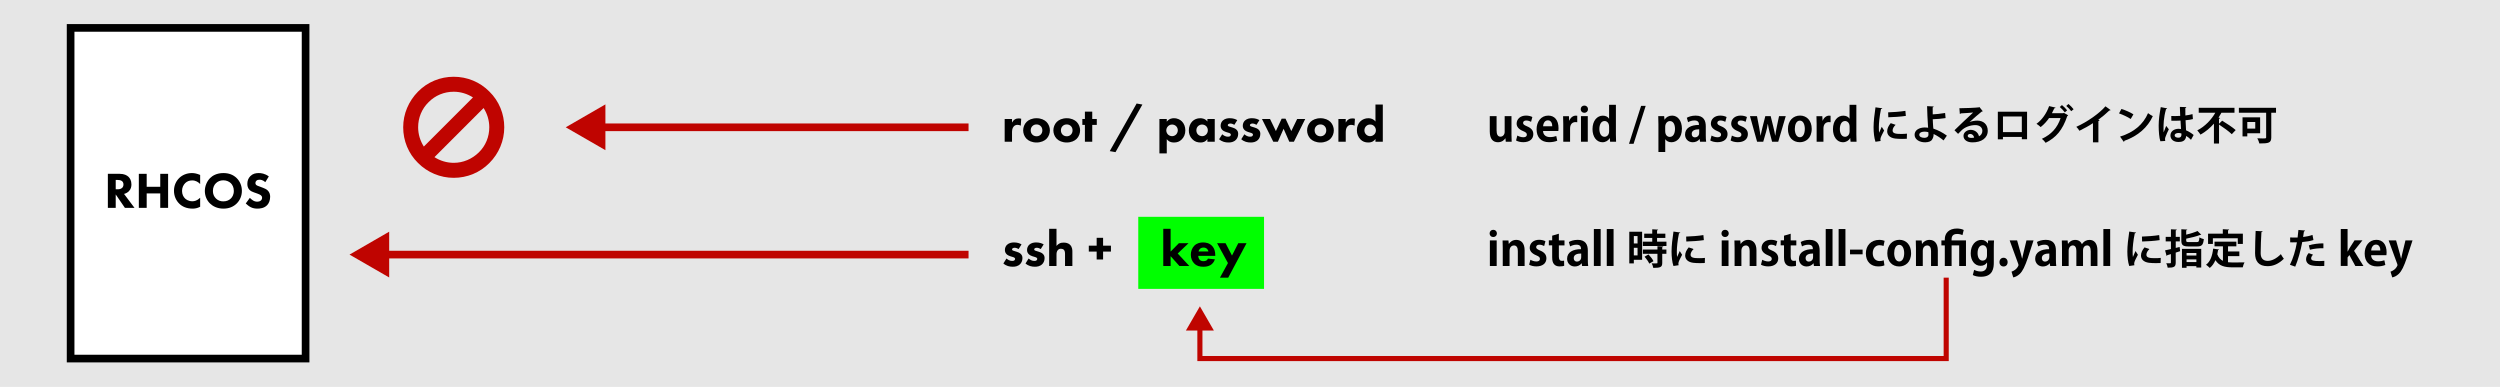 <?xml version="1.0" encoding="UTF-8"?>
<svg id="_レイヤー_2" data-name="レイヤー 2" xmlns="http://www.w3.org/2000/svg" width="980" height="151.69" viewBox="0 0 980 151.69">
  <g id="_レイヤー_2-2" data-name="レイヤー 2">
    <g>
      <rect width="980" height="151.69" fill="#e6e6e6" stroke-width="0"/>
      <g>
        <path d="M592.49,52.5c0,1.19.05,2.21.09,3.06h-2.32l-.13-1.33h-.05c-.41.65-1.33,1.53-2.88,1.53-1.91,0-3.21-1.24-3.21-4.25v-5.98h2.67v5.58c0,1.51.43,2.47,1.53,2.47.86,0,1.64-.74,1.64-1.87v-6.18h2.67v6.97Z" stroke-width="0"/>
        <path d="M600.18,47.75c-.43-.23-1.13-.52-1.89-.52-.81,0-1.24.41-1.24.95s.38.85,1.53,1.33c1.69.7,2.48,1.67,2.48,3.06,0,1.91-1.44,3.17-3.94,3.17-1.1,0-2.16-.27-2.83-.67l.5-1.93c.52.31,1.51.67,2.34.67.94,0,1.39-.4,1.39-1.01s-.34-.94-1.44-1.4c-1.87-.76-2.56-1.82-2.56-2.92,0-1.8,1.44-3.17,3.67-3.17,1.03,0,1.91.25,2.49.56l-.5,1.87Z" stroke-width="0"/>
        <path d="M610.44,55.16c-.83.36-2,.58-3.24.58-3.1,0-4.86-1.94-4.86-5.06,0-2.88,1.66-5.37,4.59-5.37,2.43,0,4.01,1.73,4.01,4.97,0,.4-.02.77-.07,1.06h-6c.07,1.71,1.3,2.4,2.74,2.4.99,0,1.76-.18,2.45-.41l.38,1.84ZM608.48,49.49c.02-1.04-.4-2.32-1.71-2.32s-1.82,1.33-1.89,2.32h3.6Z" stroke-width="0"/>
        <path d="M618.27,47.91c-.2-.04-.41-.05-.68-.05-1.21,0-2.12.81-2.12,2.52v5.19h-2.67v-6.9c0-1.24-.04-2.23-.07-3.13h2.29l.11,1.75h.07c.47-1.3,1.55-1.96,2.49-1.96.25,0,.41.02.59.05v2.54Z" stroke-width="0"/>
        <path d="M621.06,44.22c-.85,0-1.42-.61-1.42-1.42s.59-1.42,1.42-1.42,1.44.59,1.44,1.42-.61,1.42-1.44,1.42ZM622.41,55.56h-2.67v-10.03h2.67v10.03Z" stroke-width="0"/>
        <path d="M633.43,52.7c0,1.01.04,2.12.07,2.86h-2.34l-.13-1.42h-.05c-.52.99-1.6,1.62-2.83,1.62-2.27,0-3.89-2.09-3.89-5.13,0-3.42,1.89-5.29,4.05-5.29,1.17,0,2.02.49,2.41,1.17h.04v-5.42h2.67v11.61ZM630.76,49.62c0-1.46-.88-2.18-1.76-2.18-1.37,0-2.05,1.4-2.05,3.15s.76,3.03,2.02,3.03c.79,0,1.8-.58,1.8-2.16v-1.84Z" stroke-width="0"/>
        <path d="M640.37,56.37h-1.8l4.74-14.87h1.8l-4.74,14.87Z" stroke-width="0"/>
        <path d="M652.52,46.9c.65-1.03,1.67-1.58,2.97-1.58,2.2,0,3.82,2.05,3.82,5.13,0,3.69-2.09,5.31-4.12,5.31-1.1,0-1.95-.5-2.38-1.17h-.04v4.99h-2.67v-10.77c0-1.3-.04-2.36-.07-3.28h2.32l.13,1.37h.04ZM652.77,51.51c0,1.46.88,2.16,1.78,2.16,1.35,0,2.05-1.33,2.05-3.13s-.68-3.08-2-3.08c-1.03,0-1.84.97-1.84,2.18v1.87Z" stroke-width="0"/>
        <path d="M668.67,53.18c0,.88.04,1.76.14,2.38h-2.39l-.16-1.04h-.05c-.58.79-1.55,1.24-2.66,1.24-1.85,0-3.01-1.39-3.01-3.01,0-2.58,2.29-3.78,5.47-3.78,0-.99-.34-1.75-1.8-1.75-.92,0-1.82.29-2.47.68l-.5-1.73c.67-.4,1.91-.85,3.47-.85,3.12,0,3.96,1.98,3.96,4.18v3.67ZM666.08,50.68c-1.44,0-2.93.34-2.93,1.8,0,.95.59,1.37,1.26,1.37.63,0,1.67-.45,1.67-1.73v-1.44Z" stroke-width="0"/>
        <path d="M676.32,47.75c-.43-.23-1.13-.52-1.89-.52-.81,0-1.24.41-1.24.95s.38.85,1.53,1.33c1.69.7,2.48,1.67,2.48,3.06,0,1.91-1.44,3.17-3.94,3.17-1.1,0-2.16-.27-2.83-.67l.5-1.93c.52.31,1.51.67,2.34.67.94,0,1.39-.4,1.39-1.01s-.34-.94-1.44-1.4c-1.87-.76-2.56-1.82-2.56-2.92,0-1.8,1.44-3.17,3.67-3.17,1.03,0,1.91.25,2.49.56l-.5,1.87Z" stroke-width="0"/>
        <path d="M684.29,47.75c-.43-.23-1.13-.52-1.89-.52-.81,0-1.24.41-1.24.95s.38.85,1.53,1.33c1.69.7,2.48,1.67,2.48,3.06,0,1.91-1.44,3.17-3.94,3.17-1.1,0-2.16-.27-2.83-.67l.5-1.93c.52.31,1.51.67,2.34.67.94,0,1.39-.4,1.39-1.01s-.34-.94-1.44-1.4c-1.87-.76-2.56-1.82-2.56-2.92,0-1.8,1.44-3.17,3.67-3.17,1.03,0,1.91.25,2.49.56l-.5,1.87Z" stroke-width="0"/>
        <path d="M700.01,45.53l-2.94,10.03h-2.41l-1.01-3.83c-.25-.99-.45-1.94-.65-3.15h-.04c-.18,1.21-.4,2.2-.67,3.15l-1.1,3.83h-2.41l-2.79-10.03h2.75l.85,4.39c.2,1.06.4,2.14.54,3.21h.05c.18-1.06.47-2.18.7-3.17l1.12-4.43h2.11l1.06,4.3c.29,1.15.52,2.21.7,3.29h.05c.13-1.06.32-2.14.56-3.29l.9-4.3h2.61Z" stroke-width="0"/>
        <path d="M710.2,50.46c0,3.82-2.45,5.29-4.68,5.29-2.7,0-4.65-1.91-4.65-5.17s2.04-5.28,4.75-5.28,4.57,2.11,4.57,5.15ZM705.57,47.28c-1.48,0-2,1.73-2,3.26,0,1.78.68,3.26,1.98,3.26s1.94-1.49,1.94-3.28c0-1.57-.56-3.24-1.93-3.24Z" stroke-width="0"/>
        <path d="M717.59,47.91c-.2-.04-.41-.05-.68-.05-1.21,0-2.12.81-2.12,2.52v5.19h-2.67v-6.9c0-1.24-.04-2.23-.07-3.13h2.29l.11,1.75h.07c.47-1.3,1.55-1.96,2.48-1.96.25,0,.41.02.59.05v2.54Z" stroke-width="0"/>
        <path d="M727.69,52.7c0,1.01.04,2.12.07,2.86h-2.34l-.13-1.42h-.05c-.52.99-1.6,1.62-2.83,1.62-2.27,0-3.89-2.09-3.89-5.13,0-3.42,1.89-5.29,4.05-5.29,1.17,0,2.02.49,2.41,1.17h.04v-5.42h2.67v11.61ZM725.03,49.62c0-1.46-.88-2.18-1.76-2.18-1.37,0-2.05,1.4-2.05,3.15s.76,3.03,2.02,3.03c.79,0,1.8-.58,1.8-2.16v-1.84Z" stroke-width="0"/>
        <path d="M737.86,42.44c-.03.18-.18.29-.5.3-.61,2.83-.85,5.7-.85,7.04,0,.91.02,1.71.11,2.26.19-.46.82-1.82,1.02-2.34l.94,1.47c-.53,1.12-1.09,2-1.33,2.77-.08.27-.13.53-.13.77,0,.19.03.38.08.56l-2.02.3c-.51-1.54-.74-3.59-.74-5.71s.34-5.15.75-7.79l2.64.37ZM747.46,54.4c-.59.03-1.23.05-1.84.05-1.02,0-2-.05-2.72-.14-2.22-.3-3.12-1.49-3.12-2.85,0-1.15.53-2.15,1.38-3.19l1.92.66c-.72.7-1.18,1.44-1.18,2.24,0,1.2,1.44,1.33,3.34,1.33.77,0,1.6-.03,2.29-.11l-.06,2.02ZM740.14,44.04c1.82-.05,4.83-.26,6.77-.59l.18,1.98c-1.92.3-5.01.51-6.88.54l-.06-1.94Z" stroke-width="0"/>
        <path d="M761.87,55.04c-1.07-.9-2.61-1.92-3.89-2.51.02.86-.24,1.65-.56,2.08-.32.72-1.26,1.15-2.74,1.18-2.27.02-4.11-1.12-4.16-2.91-.02-1.94,1.89-2.88,3.89-2.91.37,0,1.04.03,1.42.1,0-.26-.05-.48-.06-.7-.14-2.16-.34-5.89-.35-7.76l2.59.13c0,.16-.13.3-.4.37-.02.38.02,2.29.02,2.72.98-.03,3.22-.24,4.85-.54l.19,2c-1.46.24-3.57.42-5.03.45.02,1.12.13,2.13.16,2.88.03.24.06.53.08.8,1.84.59,3.76,1.62,5.3,2.75l-1.31,1.89ZM754.5,51.61c-1.68,0-2.15.67-2.15,1.2.02.86.98,1.22,2.07,1.22.94,0,1.54-.5,1.54-1.2,0-.3-.02-.67-.05-1.01-.48-.14-.98-.21-1.41-.21Z" stroke-width="0"/>
        <path d="M772.03,47.87c.88-.38,2.13-.59,3.06-.59,2.43,0,4.11,1.49,4.11,4,0,2.87-2.5,4.53-5.99,4.53-2.06,0-3.52-.94-3.52-2.56,0-1.3,1.31-2.35,2.82-2.35,1.7,0,2.98,1.14,3.25,2.53.78-.38,1.33-1.14,1.33-2.13,0-1.38-1.14-2.26-2.75-2.26-2.18,0-4.19.91-5.33,1.98-.38.35-1.02.99-1.44,1.46l-1.42-1.42c1.14-1.14,5.17-4.96,7.32-6.95-.78.11-3.55.26-4.83.34-.05.11-.24.21-.38.24l-.18-2.26c2.05,0,6.56-.18,7.62-.35l.24-.11,1.3,1.63c-.1.1-.29.16-.46.18-.83.61-3.41,2.91-4.72,4.08v.02ZM772.88,54.06c.27,0,.77-.05.98-.1-.11-.85-.78-1.46-1.5-1.46-.53,0-1.01.27-1.01.74,0,.75,1.01.82,1.54.82Z" stroke-width="0"/>
        <path d="M794.61,43.79v10.79h-2.05v-.91h-7.41v.94h-2v-10.82h11.46ZM792.55,51.79v-6.13h-7.39v6.13h7.39Z" stroke-width="0"/>
        <path d="M810.72,45.21c-.06.13-.22.24-.35.3-1.87,5.51-4.37,8.39-8.48,10.47-.32-.46-.91-1.14-1.49-1.55,3.78-1.79,6.08-4.31,7.36-8.16h-4.53c-.82,1.22-1.97,2.51-3.3,3.55-.38-.4-1.1-.96-1.63-1.3,2.1-1.44,4-4.15,4.95-6.93l2.54.59c-.06.18-.27.27-.51.29-.27.58-.64,1.38-.93,1.9h4.4l.3-.13,1.66.96ZM808.29,41.19c.7.54,1.57,1.46,2.03,2.06l-.91.8c-.42-.61-1.36-1.6-1.97-2.1l.85-.77ZM810.83,40.76c.7.56,1.55,1.44,2.02,2.06l-.93.77c-.37-.54-1.28-1.52-1.94-2.06l.85-.77Z" stroke-width="0"/>
        <path d="M827.35,43.15c-.1.13-.26.19-.51.18-1.25,1.22-2.8,2.51-4.32,3.63.18.05.35.13.51.18-.05.14-.19.27-.46.3v8.35h-2.13v-7.52c-1.42.96-3.55,2.15-5.31,2.99-.26-.45-.8-1.18-1.22-1.55,4.18-1.86,8.98-5.19,11.43-8.04l2.02,1.47Z" stroke-width="0"/>
        <path d="M831.61,42.71c1.6.5,3.52,1.34,4.69,2.11l-1.06,1.82c-1.15-.77-3.04-1.65-4.58-2.19l.94-1.74ZM831.07,53.55c5.39-1.66,9.11-4.8,10.96-9.2.59.48,1.28.86,1.87,1.18-1.98,4.37-5.81,7.78-11.11,9.65-.03.18-.13.35-.27.42l-1.46-2.05Z" stroke-width="0"/>
        <path d="M846.86,55.36c-.45-1.23-.66-3.92-.66-6.11,0-2.34.35-4.75.82-7.25l2.51.48c-.03.16-.24.29-.45.32-.98,3.47-.98,5.94-.98,7.78,0,.54,0,1.04.05,1.31.22-.62.74-1.94.99-2.54l1.04,1.33c-.42.8-1.01,2.15-1.33,3.04-.11.29-.16.54-.16.85,0,.21.02.43.08.69l-1.92.11ZM851.12,45.48c1.17.05,2.35,0,3.52-.05-.06-1.25-.11-2.34-.13-3.52l2.54.08c-.03.16-.14.3-.4.35l.02,2.93c1.09-.13,2.02-.32,2.79-.54l.16,1.95c-.7.21-1.71.37-2.88.45.05,1.44.13,2.91.19,3.95,1.1.48,2.18,1.14,2.98,1.84l-1.04,1.89c-.51-.56-1.17-1.1-1.87-1.52-.21,2.03-1.68,2.37-3.04,2.37-1.97,0-3.15-1.07-3.15-2.56,0-1.68,1.55-2.61,3.19-2.61.3,0,.62.03.96.08-.06-.85-.13-2.13-.19-3.3-.46.03-1.02.05-1.38.05h-2.22l-.03-1.84ZM855.11,52.32c-.32-.11-.75-.19-1.1-.19-.78,0-1.54.26-1.54.94,0,.61.67.91,1.49.91s1.18-.48,1.17-1.22c0-.11,0-.3-.02-.45Z" stroke-width="0"/>
        <path d="M869.86,48.51l1.22-1.2c1.68,1.02,4.13,2.61,5.31,3.68l-1.54,1.62c-1.04-1.06-3.27-2.66-4.99-3.78v7.44h-2v-7.81c-1.46,1.66-3.23,3.19-5.27,4.31-.27-.48-.9-1.25-1.26-1.66,3.04-1.54,5.59-4.26,7.07-6.92h-6.5v-1.94h14.02v1.94h-5.12c-.34.64-.72,1.28-1.14,1.92l.64.14c-.03.14-.16.27-.45.3v1.95Z" stroke-width="0"/>
        <path d="M892.2,42.25v1.94h-1.86v9.65c0,2.16-.96,2.4-4.67,2.4-.11-.56-.5-1.5-.8-2.03.69.05,1.46.06,2.05.06,1.31,0,1.41,0,1.41-.46v-9.62h-10.69v-1.94h14.57ZM885.97,52.25h-5.03v1.23h-1.87v-7.49h6.9v6.26ZM884.06,47.82h-3.12v2.59h3.12v-2.59Z" stroke-width="0"/>
      </g>
      <g>
        <path d="M585.35,92.92c-.85,0-1.42-.61-1.42-1.42s.59-1.42,1.42-1.42,1.44.59,1.44,1.42-.61,1.42-1.44,1.42ZM586.7,104.26h-2.67v-10.03h2.67v10.03Z" stroke-width="0"/>
        <path d="M597.66,104.26h-2.67v-5.85c0-1.22-.4-2.2-1.53-2.2-.72,0-1.71.56-1.71,2.09v5.96h-2.67v-7c0-1.17-.04-2.12-.07-3.01h2.3l.13,1.35h.05c.45-.74,1.44-1.57,2.9-1.57,1.84,0,3.26,1.28,3.26,4.09v6.14Z" stroke-width="0"/>
        <path d="M605.31,96.44c-.43-.23-1.13-.52-1.89-.52-.81,0-1.24.41-1.24.95s.38.85,1.53,1.33c1.69.7,2.48,1.67,2.48,3.06,0,1.91-1.44,3.17-3.94,3.17-1.1,0-2.16-.27-2.83-.67l.5-1.93c.52.31,1.51.67,2.34.67.94,0,1.39-.4,1.39-1.01s-.34-.94-1.44-1.4c-1.87-.76-2.56-1.82-2.56-2.92,0-1.8,1.44-3.17,3.67-3.17,1.03,0,1.91.25,2.49.56l-.5,1.87Z" stroke-width="0"/>
        <path d="M608.44,92.39l2.63-.77v2.61h2.21v1.96h-2.21v4.36c0,1.21.38,1.71,1.19,1.71.38,0,.59-.04.86-.09l.04,2.03c-.36.14-1.01.23-1.78.23-2.88,0-2.93-2.5-2.93-3.62v-4.63h-1.31v-1.96h1.31v-1.84Z" stroke-width="0"/>
        <path d="M622.43,101.88c0,.88.04,1.76.14,2.38h-2.39l-.16-1.04h-.05c-.58.79-1.55,1.24-2.66,1.24-1.85,0-3.01-1.39-3.01-3.01,0-2.58,2.29-3.78,5.47-3.78,0-.99-.34-1.75-1.8-1.75-.92,0-1.82.29-2.47.68l-.5-1.73c.67-.4,1.91-.85,3.47-.85,3.12,0,3.96,1.98,3.96,4.18v3.67ZM619.83,99.38c-1.44,0-2.93.34-2.93,1.8,0,.95.59,1.37,1.26,1.37.63,0,1.67-.45,1.67-1.73v-1.44Z" stroke-width="0"/>
        <path d="M627.46,104.26h-2.67v-14.48h2.67v14.48Z" stroke-width="0"/>
        <path d="M632.52,104.26h-2.67v-14.48h2.67v14.48Z" stroke-width="0"/>
        <path d="M643.71,90.84v11h-3.25v1.42h-1.78v-12.42h5.03ZM641.92,92.55h-1.46v2.9h1.46v-2.9ZM640.46,100.12h1.46v-2.99h-1.46v2.99ZM649.57,94.73h3.68v1.71h-9.25v-1.71h3.68v-1.46h-3.15v-1.66h3.15v-1.73l2.32.13c-.02.14-.14.26-.43.3v1.3h3.25v1.66h-3.25v1.46ZM652.02,96.62c-.02.14-.13.26-.42.29v.91h1.63v1.68h-1.63v3.52c0,1.63-.59,2-3.52,2-.06-.53-.35-1.3-.61-1.79.46.02.96.03,1.34.03.86,0,.91,0,.91-.29v-3.47h-5.71v-1.68h5.71v-1.31l2.29.11ZM646.51,103.34c-.3-.75-1.12-1.89-1.84-2.72l1.54-.88c.74.78,1.6,1.86,1.95,2.64l-1.65.96Z" stroke-width="0"/>
        <path d="M658.67,91.14c-.03.18-.18.29-.5.3-.61,2.83-.85,5.7-.85,7.04,0,.91.02,1.71.11,2.26.19-.46.82-1.82,1.02-2.34l.94,1.47c-.53,1.12-1.09,2-1.33,2.77-.08.27-.13.53-.13.77,0,.19.03.38.08.56l-2.02.3c-.51-1.54-.74-3.59-.74-5.71s.34-5.15.75-7.79l2.64.37ZM668.27,103.1c-.59.03-1.23.05-1.84.05-1.02,0-2-.05-2.72-.14-2.22-.3-3.12-1.49-3.12-2.85,0-1.15.53-2.15,1.38-3.19l1.92.66c-.72.7-1.18,1.44-1.18,2.24,0,1.2,1.44,1.33,3.34,1.33.77,0,1.6-.03,2.29-.11l-.06,2.02ZM660.96,92.74c1.82-.05,4.83-.26,6.77-.59l.18,1.98c-1.92.3-5.01.51-6.88.54l-.06-1.94Z" stroke-width="0"/>
        <path d="M676.23,92.92c-.85,0-1.42-.61-1.42-1.42s.59-1.42,1.42-1.42,1.44.59,1.44,1.42-.61,1.42-1.44,1.42ZM677.58,104.26h-2.67v-10.03h2.67v10.03Z" stroke-width="0"/>
        <path d="M688.54,104.26h-2.67v-5.85c0-1.22-.4-2.2-1.53-2.2-.72,0-1.71.56-1.71,2.09v5.96h-2.67v-7c0-1.17-.04-2.12-.07-3.01h2.3l.13,1.35h.05c.45-.74,1.44-1.57,2.9-1.57,1.84,0,3.26,1.28,3.26,4.09v6.14Z" stroke-width="0"/>
        <path d="M696.19,96.44c-.43-.23-1.13-.52-1.89-.52-.81,0-1.24.41-1.24.95s.38.85,1.53,1.33c1.69.7,2.48,1.67,2.48,3.06,0,1.91-1.44,3.17-3.94,3.17-1.1,0-2.16-.27-2.83-.67l.5-1.93c.52.31,1.51.67,2.34.67.94,0,1.39-.4,1.39-1.01s-.34-.94-1.44-1.4c-1.87-.76-2.56-1.82-2.56-2.92,0-1.8,1.44-3.17,3.67-3.17,1.03,0,1.91.25,2.49.56l-.5,1.87Z" stroke-width="0"/>
        <path d="M699.32,92.39l2.63-.77v2.61h2.21v1.96h-2.21v4.36c0,1.21.38,1.71,1.19,1.71.38,0,.59-.04.86-.09l.04,2.03c-.36.14-1.01.23-1.78.23-2.88,0-2.93-2.5-2.93-3.62v-4.63h-1.31v-1.96h1.31v-1.84Z" stroke-width="0"/>
        <path d="M713.31,101.88c0,.88.04,1.76.14,2.38h-2.39l-.16-1.04h-.05c-.58.79-1.55,1.24-2.66,1.24-1.85,0-3.01-1.39-3.01-3.01,0-2.58,2.29-3.78,5.47-3.78,0-.99-.34-1.75-1.8-1.75-.92,0-1.82.29-2.47.68l-.5-1.73c.67-.4,1.91-.85,3.47-.85,3.12,0,3.96,1.98,3.96,4.18v3.67ZM710.72,99.38c-1.44,0-2.93.34-2.93,1.8,0,.95.59,1.37,1.26,1.37.63,0,1.67-.45,1.67-1.73v-1.44Z" stroke-width="0"/>
        <path d="M718.35,104.26h-2.67v-14.48h2.67v14.48Z" stroke-width="0"/>
        <path d="M723.41,104.26h-2.67v-14.48h2.67v14.48Z" stroke-width="0"/>
        <path d="M725.21,97.85h4.93v1.84h-4.93v-1.84Z" stroke-width="0"/>
        <path d="M738.69,104.01c-.45.22-1.37.43-2.43.43-2.93,0-4.84-1.91-4.84-5.1,0-3.01,1.94-5.31,5.26-5.31.86,0,1.66.2,2.09.38l-.43,2.03c-.34-.16-.83-.32-1.57-.32-1.67,0-2.65,1.35-2.65,3.12,0,1.96,1.13,3.1,2.67,3.1.67,0,1.19-.13,1.62-.32l.29,2Z" stroke-width="0"/>
        <path d="M749.15,99.16c0,3.82-2.45,5.29-4.68,5.29-2.7,0-4.65-1.91-4.65-5.17s2.04-5.28,4.75-5.28,4.57,2.11,4.57,5.15ZM744.52,95.98c-1.48,0-2,1.73-2,3.26,0,1.78.68,3.26,1.98,3.26s1.94-1.49,1.94-3.28c0-1.57-.56-3.24-1.93-3.24Z" stroke-width="0"/>
        <path d="M759.64,104.26h-2.67v-5.85c0-1.22-.4-2.2-1.53-2.2-.72,0-1.71.56-1.71,2.09v5.96h-2.67v-7c0-1.17-.04-2.12-.07-3.01h2.3l.13,1.35h.05c.45-.74,1.44-1.57,2.9-1.57,1.84,0,3.26,1.28,3.26,4.09v6.14Z" stroke-width="0"/>
        <path d="M765.02,104.26h-2.66v-8.07h-1.33v-1.96h1.33v-.49c0-2.3,1.6-4.16,4.77-4.16.95,0,2.09.23,2.65.58l-.5,2.02c-.49-.25-1.22-.47-2.09-.47-2.18,0-2.18,1.53-2.18,2.52h5.65v10.03h-2.66v-8.07h-2.97v8.07Z" stroke-width="0"/>
        <path d="M781.66,94.25c-.05.72-.09,1.6-.09,2.99v5.65c0,1.96-.18,5.6-5.06,5.6-1.17,0-2.38-.23-3.17-.68l.52-2.03c.59.32,1.53.65,2.59.65,1.49,0,2.48-.85,2.48-2.77v-.74h-.04c-.5.79-1.4,1.28-2.5,1.28-2.38,0-3.87-2.14-3.87-4.88,0-3.31,1.93-5.28,4.14-5.28,1.26,0,2.07.61,2.52,1.4h.04l.11-1.19h2.32ZM778.9,98.14c0-1.28-.77-2.02-1.67-2.02-1.21,0-2.02,1.22-2.02,3.12,0,1.75.74,2.93,2,2.93.61,0,1.69-.4,1.69-2.09v-1.94Z" stroke-width="0"/>
        <path d="M783.79,102.75c0-.99.68-1.71,1.6-1.71s1.6.68,1.6,1.71-.63,1.71-1.6,1.71-1.6-.74-1.6-1.71Z" stroke-width="0"/>
        <path d="M797.15,94.23l-2.27,6.97c-1.12,3.24-1.96,5.01-3.1,6.14-.97.94-2,1.3-2.59,1.4l-.67-2.25c.43-.13.94-.41,1.41-.74.88-.63,1.33-1.66,1.33-1.85,0-.11-.04-.25-.11-.45l-3.37-9.22h2.92l1.48,5.24c.16.61.34,1.31.47,1.87h.05c.11-.54.27-1.24.41-1.87l1.26-5.24h2.77Z" stroke-width="0"/>
        <path d="M805.92,101.88c0,.88.04,1.76.14,2.38h-2.39l-.16-1.04h-.05c-.58.79-1.55,1.24-2.66,1.24-1.85,0-3.01-1.39-3.01-3.01,0-2.58,2.29-3.78,5.47-3.78,0-.99-.34-1.75-1.8-1.75-.92,0-1.82.29-2.47.68l-.5-1.73c.67-.4,1.91-.85,3.47-.85,3.12,0,3.96,1.98,3.96,4.18v3.67ZM803.33,99.38c-1.44,0-2.93.34-2.93,1.8,0,.95.59,1.37,1.26,1.37.63,0,1.67-.45,1.67-1.73v-1.44Z" stroke-width="0"/>
        <path d="M822.18,104.26h-2.61v-5.67c0-1.44-.4-2.39-1.46-2.39-.74,0-1.57.58-1.57,1.98v6.09h-2.61v-5.92c0-1.19-.38-2.14-1.42-2.14-.74,0-1.6.68-1.6,2.03v6.03h-2.61v-7c0-1.17-.04-2.12-.07-3.01h2.27l.13,1.33h.05c.47-.72,1.35-1.55,2.84-1.55,1.22,0,2.16.65,2.56,1.67h.04c.83-1.22,1.85-1.67,2.97-1.67,1.75,0,3.1,1.24,3.1,4.14v6.09Z" stroke-width="0"/>
        <path d="M827.19,104.26h-2.67v-14.48h2.67v14.48Z" stroke-width="0"/>
        <path d="M837.34,91.14c-.03.18-.18.29-.5.3-.61,2.83-.85,5.7-.85,7.04,0,.91.02,1.71.11,2.26.19-.46.82-1.82,1.02-2.34l.94,1.47c-.53,1.12-1.09,2-1.33,2.77-.08.27-.13.53-.13.77,0,.19.03.38.08.56l-2.02.3c-.51-1.54-.74-3.59-.74-5.71s.34-5.15.75-7.79l2.64.37ZM846.95,103.1c-.59.03-1.23.05-1.84.05-1.02,0-2-.05-2.72-.14-2.22-.3-3.12-1.49-3.12-2.85,0-1.15.53-2.15,1.38-3.19l1.92.66c-.72.7-1.18,1.44-1.18,2.24,0,1.2,1.44,1.33,3.34,1.33.77,0,1.6-.03,2.29-.11l-.06,2.02ZM839.63,92.74c1.82-.05,4.83-.26,6.77-.59l.18,1.98c-1.92.3-5.01.51-6.88.54l-.06-1.94Z" stroke-width="0"/>
        <path d="M854.42,96.81l.19,1.65c-.58.19-1.15.38-1.73.56v3.87c0,1.73-.66,2.05-3.15,2.05-.06-.48-.3-1.26-.54-1.76.62.03,1.3.03,1.5.03.22-.02.3-.08.3-.3v-3.31l-1.42.43c-.02.16-.14.26-.27.29l-.59-2.18c.62-.13,1.41-.3,2.29-.51v-2.99h-2.05v-1.78h2.05v-2.98l2.32.1c-.02.18-.13.27-.43.32v2.56h1.6v1.78h-1.6v2.54l1.54-.37ZM856.98,94.21c0,.61.16.69,1.15.69h2.95c.83,0,.98-.26,1.09-1.84.4.27,1.2.58,1.73.67-.24,2.29-.8,2.88-2.66,2.88h-3.28c-2.27,0-2.88-.54-2.88-2.38v-4.37l2.34.13c-.02.14-.14.26-.43.29v1.71c1.65-.4,3.33-.93,4.42-1.44l1.49,1.46c-.06.06-.19.06-.4.06-1.41.58-3.55,1.1-5.51,1.49v.66ZM855.33,104.97v-7.41h7.55v7.31h-1.91v-.54h-3.84v.64h-1.81ZM860.98,99.18h-3.84v.99h3.84v-.99ZM857.14,102.73h3.84v-1.04h-3.84v1.04Z" stroke-width="0"/>
        <path d="M873.38,100.38v2.42c.58.06,1.2.1,1.84.1.87,0,3.54,0,4.63-.05-.29.46-.59,1.38-.69,1.95h-4.03c-3.01,0-5.22-.5-6.69-2.82-.53,1.25-1.25,2.3-2.21,3.06-.32-.35-1.04-.98-1.47-1.26,1.68-1.2,2.5-3.54,2.79-6.31l2.32.34c-.05.14-.18.24-.4.26-.08.56-.18,1.09-.29,1.62.48,1.31,1.25,2.1,2.21,2.56v-5.68h-3.3v-1.82h8.56v1.82h-3.26v2.02h4.43v1.81h-4.43ZM867.45,93.4v2.23h-1.89v-4.03h5.78v-1.76l2.5.14c-.02.16-.14.26-.45.3v1.31h5.81v4.03h-1.99v-2.23h-9.76Z" stroke-width="0"/>
        <path d="M886.96,90.65c-.03.19-.18.32-.48.37-.14,2.13-.3,5.87-.3,8.23,0,2.05,1.04,3.01,2.75,3.01,1.58,0,3.34-.82,5.17-2.64.24.45.86,1.47,1.17,1.81-2,1.98-4.11,2.91-6.35,2.91-3.55,0-4.93-1.94-4.93-5.09,0-2.14.11-6.79.22-8.72l2.75.13Z" stroke-width="0"/>
        <path d="M906.87,94.1c-1.22.4-2.82.66-4.39.78-.62,3.36-1.62,6.99-2.75,9.65l-2.08-.74c1.26-2.53,2.19-5.57,2.74-8.8-.26.02-1.39.02-1.7.02-.34,0-.66,0-.93-.02l-.03-1.9c.51.03,1.34.03,2.11.03.26,0,.54-.02.82-.02.13-.93.24-2.03.32-2.96l2.61.22c-.02.19-.21.34-.45.38-.08.58-.21,1.44-.32,2.16,1.26-.16,2.58-.4,3.67-.82l.38,2ZM911.11,104.25c-.5.03-1.06.05-1.63.05-1.23,0-2.53-.08-3.39-.29-1.42-.34-2.13-1.31-2.11-2.43.02-.77.35-1.62,1.02-2.37l1.71.62c-.5.53-.74,1.01-.74,1.41,0,.88.82,1.1,3.27,1.1.64,0,1.31-.03,1.9-.08l-.03,1.98ZM905.06,96.18c1.6-.51,3.84-.8,5.71-.78v1.92c-1.73-.05-3.68.14-5.28.59l-.43-1.73Z" stroke-width="0"/>
        <path d="M926.46,104.26h-3.17l-2.34-4.29-.7.95v3.33h-2.67v-14.48h2.67v8.82h.05c.22-.45.43-.86.67-1.24l2-3.13h3.1l-3.28,4.12,3.67,5.91Z" stroke-width="0"/>
        <path d="M935.05,103.86c-.83.36-2,.58-3.24.58-3.1,0-4.86-1.94-4.86-5.06,0-2.88,1.66-5.37,4.59-5.37,2.43,0,4.01,1.73,4.01,4.97,0,.4-.02.77-.07,1.06h-6c.07,1.71,1.3,2.4,2.74,2.4.99,0,1.76-.18,2.45-.41l.38,1.84ZM933.09,98.19c.02-1.04-.4-2.32-1.71-2.32s-1.82,1.33-1.89,2.32h3.6Z" stroke-width="0"/>
        <path d="M945.71,94.23l-2.27,6.97c-1.12,3.24-1.96,5.01-3.1,6.14-.97.94-2,1.3-2.59,1.4l-.67-2.25c.43-.13.94-.41,1.41-.74.88-.63,1.33-1.66,1.33-1.85,0-.11-.04-.25-.11-.45l-3.37-9.22h2.92l1.48,5.24c.16.61.34,1.31.47,1.87h.05c.11-.54.27-1.24.41-1.87l1.26-5.24h2.77Z" stroke-width="0"/>
      </g>
      <rect x="27.68" y="10.94" width="92.11" height="129.62" fill="#fff" stroke="#000" stroke-miterlimit="10" stroke-width="3"/>
      <g>
        <path d="M46.96,68.14c1.7,0,2.76.56,3.4,1.16.56.54,1.16,1.5,1.16,2.98,0,.84-.18,1.88-1.04,2.72-.46.44-1.12.84-1.86,1.02l4.1,5.46h-3.76l-3.6-5.26v5.26h-3.08v-13.34h4.68ZM45.36,74.2h.7c.56,0,1.32-.06,1.84-.58.22-.22.5-.64.5-1.3,0-.76-.36-1.16-.62-1.36-.5-.38-1.3-.42-1.7-.42h-.72v3.66Z" stroke-width="0"/>
        <path d="M57.5,73.22h5.32v-5.08h3.08v13.34h-3.08v-5.66h-5.32v5.66h-3.08v-13.34h3.08v5.08Z" stroke-width="0"/>
        <path d="M78.46,81.06c-1.18.6-2.14.72-2.94.72-2.46,0-4.12-.84-5.24-1.94-1.2-1.16-2.08-2.92-2.08-5.06s.88-3.86,2.08-5.02c1.18-1.14,2.9-1.92,4.98-1.92.88,0,1.9.18,3.2.74v3.56c-.68-.72-1.7-1.42-3.12-1.42-1.12,0-2.02.36-2.72,1.04-.74.72-1.26,1.8-1.26,3.08,0,1.38.56,2.36,1.16,2.94.28.28,1.24,1.12,2.88,1.12.8,0,1.88-.22,3.06-1.38v3.54Z" stroke-width="0"/>
        <path d="M92.74,69.78c1.26,1.22,2.08,2.98,2.08,5.04,0,1.78-.64,3.6-2.08,5-1.24,1.2-2.92,1.96-5.16,1.96-2.5,0-4.2-1-5.2-1.96-1.28-1.2-2.08-3-2.08-4.96s.86-3.86,2.06-5.06c.9-.9,2.56-1.96,5.22-1.96,2.08,0,3.82.64,5.16,1.94ZM84.64,71.82c-.58.56-1.18,1.54-1.18,3.02,0,1.22.4,2.2,1.22,3,.86.82,1.82,1.1,2.86,1.1,1.36,0,2.32-.5,2.96-1.14.52-.5,1.16-1.44,1.16-2.98,0-1.38-.56-2.4-1.16-3-.66-.64-1.72-1.14-2.94-1.14s-2.2.42-2.92,1.14Z" stroke-width="0"/>
        <path d="M104,71.4c-1-.9-1.86-.96-2.24-.96-.42,0-.94.06-1.3.46-.2.2-.34.5-.34.84,0,.32.1.56.3.74.32.3.78.42,1.68.76l1,.38c.58.22,1.3.52,1.82,1.02.78.74.98,1.7.98,2.48,0,1.38-.48,2.58-1.18,3.3-1.18,1.24-2.9,1.36-3.78,1.36-.96,0-1.8-.14-2.64-.56-.68-.34-1.46-.96-1.96-1.46l1.6-2.2c.34.34.88.8,1.24,1.02.52.32,1.06.48,1.68.48.4,0,.96-.08,1.4-.46.26-.22.48-.58.48-1.08,0-.44-.18-.72-.46-.96-.36-.3-1.18-.6-1.56-.74l-1.1-.38c-.62-.22-1.34-.5-1.86-1.06-.7-.74-.8-1.68-.8-2.32,0-1.18.36-2.18,1.16-3,.94-.96,2.06-1.22,3.3-1.22.92,0,2.4.16,3.96,1.32l-1.38,2.24Z" stroke-width="0"/>
      </g>
      <g>
        <path d="M393.83,46.64h2.88v1.4c.26-.5.66-.96,1.12-1.24.48-.3.98-.38,1.54-.38.36,0,.62.04.94.14l-.16,2.7c-.38-.2-.8-.32-1.3-.32-.62,0-1.08.22-1.44.6-.64.68-.7,1.64-.7,2.4v3.62h-2.88v-8.92Z" stroke-width="0"/>
        <path d="M410.22,54.42c-.8.8-2.16,1.44-3.9,1.44s-3.1-.64-3.9-1.44c-.9-.9-1.34-2.18-1.34-3.32s.44-2.42,1.34-3.32c.8-.8,2.16-1.44,3.9-1.44s3.1.64,3.9,1.44c.9.9,1.34,2.18,1.34,3.32s-.44,2.42-1.34,3.32ZM404.7,49.42c-.42.42-.66.96-.66,1.68,0,.82.32,1.34.66,1.68.36.36.88.64,1.64.64.64,0,1.18-.22,1.6-.64.42-.42.66-.96.66-1.68s-.24-1.26-.66-1.68c-.42-.42-.96-.64-1.62-.64s-1.2.22-1.62.64Z" stroke-width="0"/>
        <path d="M422.06,54.42c-.8.8-2.16,1.44-3.9,1.44s-3.1-.64-3.9-1.44c-.9-.9-1.34-2.18-1.34-3.32s.44-2.42,1.34-3.32c.8-.8,2.16-1.44,3.9-1.44s3.1.64,3.9,1.44c.9.9,1.34,2.18,1.34,3.32s-.44,2.42-1.34,3.32ZM416.54,49.42c-.42.42-.66.96-.66,1.68,0,.82.32,1.34.66,1.68.36.36.88.64,1.64.64.64,0,1.18-.22,1.6-.64.42-.42.66-.96.66-1.68s-.24-1.26-.66-1.68c-.42-.42-.96-.64-1.62-.64s-1.2.22-1.62.64Z" stroke-width="0"/>
        <path d="M428.16,48.96v6.6h-2.88v-6.6h-1v-2.32h1v-2.88h2.88v2.88h1.78v2.32h-1.78Z" stroke-width="0"/>
        <path d="M445.56,40.58l2.26.4-10.54,18.66-2.26-.4,10.54-18.66Z" stroke-width="0"/>
        <path d="M457.37,60.14h-2.88v-13.5h2.88v1.06c.94-1.22,2.1-1.36,2.78-1.36,1.6,0,2.6.7,3.16,1.26.8.8,1.34,2.02,1.34,3.48,0,1.54-.54,2.7-1.42,3.58-.88.88-1.84,1.2-3.02,1.2-1.78,0-2.54-.9-2.84-1.32v5.6ZM457.86,49.48c-.46.46-.68,1.1-.68,1.64s.22,1.14.64,1.58c.42.42,1.02.68,1.64.68.54,0,1.12-.22,1.54-.62.46-.44.7-1.12.7-1.7,0-.66-.28-1.24-.68-1.62-.42-.4-.98-.62-1.56-.62-.8,0-1.32.38-1.6.66Z" stroke-width="0"/>
        <path d="M473.3,46.64h2.88v8.92h-2.88v-1.08c-.78,1.2-1.9,1.38-2.64,1.38-1.28,0-2.36-.32-3.34-1.36-.94-1-1.3-2.16-1.3-3.34,0-1.5.56-2.78,1.38-3.6.78-.78,1.86-1.22,3.1-1.22.76,0,1.98.18,2.8,1.3v-1ZM469.63,49.46c-.3.3-.66.82-.66,1.62s.34,1.32.6,1.6c.4.42,1.02.7,1.7.7.58,0,1.12-.24,1.5-.62.38-.36.7-.92.7-1.68,0-.64-.24-1.24-.66-1.64-.44-.42-1.08-.62-1.6-.62-.62,0-1.2.26-1.58.64Z" stroke-width="0"/>
        <path d="M483.87,48.92c-.44-.26-1.02-.5-1.58-.5-.3,0-.64.08-.82.26-.1.1-.18.26-.18.4,0,.2.14.32.28.4.2.12.5.18.86.3l.76.24c.5.16,1.02.36,1.48.78.52.48.7,1.02.7,1.7,0,1.18-.52,1.94-.92,2.34-.88.88-1.96,1.02-2.9,1.02-1.2,0-2.5-.26-3.66-1.28l1.22-1.94c.28.24.68.52.98.66.4.2.82.28,1.2.28.18,0,.64,0,.9-.2.18-.14.3-.36.3-.58,0-.16-.06-.36-.32-.52-.2-.12-.46-.2-.88-.32l-.72-.22c-.52-.16-1.06-.44-1.44-.82-.42-.44-.64-.94-.64-1.62,0-.86.34-1.58.86-2.06.8-.74,1.88-.9,2.7-.9,1.32,0,2.24.34,2.96.76l-1.14,1.82Z" stroke-width="0"/>
        <path d="M492.55,48.92c-.44-.26-1.02-.5-1.58-.5-.3,0-.64.08-.82.26-.1.1-.18.26-.18.4,0,.2.14.32.28.4.2.12.5.18.86.3l.76.24c.5.16,1.02.36,1.48.78.52.48.7,1.02.7,1.7,0,1.18-.52,1.94-.92,2.34-.88.88-1.96,1.02-2.9,1.02-1.2,0-2.5-.26-3.66-1.28l1.22-1.94c.28.24.68.52.98.66.4.2.82.28,1.2.28.18,0,.64,0,.9-.2.18-.14.3-.36.3-.58,0-.16-.06-.36-.32-.52-.2-.12-.46-.2-.88-.32l-.72-.22c-.52-.16-1.06-.44-1.44-.82-.42-.44-.64-.94-.64-1.62,0-.86.34-1.58.86-2.06.8-.74,1.88-.9,2.7-.9,1.32,0,2.24.34,2.96.76l-1.14,1.82Z" stroke-width="0"/>
        <path d="M500.93,55.56h-1.8l-4.44-8.92h3.16l2.3,4.74,2.26-4.86h1.52l2.26,4.86,2.3-4.74h3.16l-4.44,8.92h-1.8l-2.24-5.08-2.24,5.08Z" stroke-width="0"/>
        <path d="M521.52,54.42c-.8.8-2.16,1.44-3.9,1.44s-3.1-.64-3.9-1.44c-.9-.9-1.34-2.18-1.34-3.32s.44-2.42,1.34-3.32c.8-.8,2.16-1.44,3.9-1.44s3.1.64,3.9,1.44c.9.9,1.34,2.18,1.34,3.32s-.44,2.42-1.34,3.32ZM515.99,49.42c-.42.42-.66.96-.66,1.68,0,.82.32,1.34.66,1.68.36.36.88.64,1.64.64.64,0,1.18-.22,1.6-.64.42-.42.66-.96.66-1.68s-.24-1.26-.66-1.68c-.42-.42-.96-.64-1.62-.64s-1.2.22-1.62.64Z" stroke-width="0"/>
        <path d="M524.65,46.64h2.88v1.4c.26-.5.66-.96,1.12-1.24.48-.3.98-.38,1.54-.38.36,0,.62.04.94.14l-.16,2.7c-.38-.2-.8-.32-1.3-.32-.62,0-1.08.22-1.44.6-.64.68-.7,1.64-.7,2.4v3.62h-2.88v-8.92Z" stroke-width="0"/>
        <path d="M542.06,55.56h-2.88v-1.08c-.44.64-1.24,1.38-2.82,1.38-1.32,0-2.28-.42-3.06-1.22-.92-.92-1.4-2.2-1.4-3.58,0-1.48.54-2.7,1.4-3.52.78-.74,1.88-1.2,3.1-1.2.98,0,2.06.32,2.78,1.3v-6.66h2.88v14.58ZM535.55,49.42c-.42.4-.7.98-.7,1.7,0,.66.28,1.24.7,1.64.44.42,1,.62,1.5.62.54,0,1.18-.22,1.64-.66.34-.32.66-.86.66-1.6s-.3-1.28-.64-1.64c-.46-.48-1-.66-1.62-.66-.58,0-1.08.16-1.54.6Z" stroke-width="0"/>
      </g>
      <g>
        <line x1="379.67" y1="99.8" x2="149.93" y2="99.8" fill="none" stroke="#bf0400" stroke-miterlimit="10" stroke-width="3"/>
        <polygon points="152.56 90.82 137.01 99.8 152.56 108.77 152.56 90.82" fill="#bf0400" stroke-width="0"/>
      </g>
      <g>
        <line x1="379.67" y1="49.9" x2="234.69" y2="49.9" fill="none" stroke="#bf0400" stroke-miterlimit="10" stroke-width="3"/>
        <polygon points="237.32 40.92 221.77 49.9 237.32 58.87 237.32 40.92" fill="#bf0400" stroke-width="0"/>
      </g>
      <path d="M191.85,35.91c-3.72-3.78-8.73-5.82-13.99-5.82s-10.28,2.04-13.99,5.82c-3.72,3.78-5.82,8.73-5.82,13.99s2.04,10.28,5.82,13.99c3.72,3.72,8.73,5.82,13.99,5.82s10.28-2.04,13.99-5.82c3.72-3.72,5.82-8.73,5.82-13.99s-2.04-10.28-5.82-13.99h0ZM168.01,40.05c2.6-2.66,6.13-4.09,9.84-4.09,2.72,0,5.32.8,7.55,2.23l-19.26,19.26c-1.42-2.23-2.23-4.83-2.23-7.55,0-3.72,1.42-7.24,4.09-9.84h0ZM187.7,59.74c-2.66,2.6-6.13,4.09-9.84,4.09-2.72,0-5.32-.8-7.55-2.23l19.26-19.26c1.42,2.23,2.23,4.83,2.23,7.55,0,3.72-1.42,7.24-4.09,9.84h0Z" fill="#bf0400" stroke-width="0"/>
      <rect x="446.2" y="84.99" width="49.3" height="28.25" fill="lime" stroke-width="0"/>
      <g>
        <path d="M399.3,97.62c-.44-.26-1.02-.5-1.58-.5-.3,0-.64.08-.82.26-.1.1-.18.26-.18.4,0,.2.14.32.28.4.2.12.5.18.86.3l.76.24c.5.16,1.02.36,1.48.78.52.48.7,1.02.7,1.7,0,1.18-.52,1.94-.92,2.34-.88.88-1.96,1.02-2.9,1.02-1.2,0-2.5-.26-3.66-1.28l1.22-1.94c.28.24.68.52.98.66.4.2.82.28,1.2.28.18,0,.64,0,.9-.2.18-.14.3-.36.3-.58,0-.16-.06-.36-.32-.52-.2-.12-.46-.2-.88-.32l-.72-.22c-.52-.16-1.06-.44-1.44-.82-.42-.44-.64-.94-.64-1.62,0-.86.34-1.58.86-2.06.8-.74,1.88-.9,2.7-.9,1.32,0,2.24.34,2.96.76l-1.14,1.82Z" stroke-width="0"/>
        <path d="M407.98,97.62c-.44-.26-1.02-.5-1.58-.5-.3,0-.64.08-.82.26-.1.1-.18.26-.18.4,0,.2.14.32.28.4.2.12.5.18.86.3l.76.24c.5.16,1.02.36,1.48.78.52.48.7,1.02.7,1.7,0,1.18-.52,1.94-.92,2.34-.88.88-1.96,1.02-2.9,1.02-1.2,0-2.5-.26-3.66-1.28l1.22-1.94c.28.24.68.52.98.66.4.2.82.28,1.2.28.18,0,.64,0,.9-.2.18-.14.3-.36.3-.58,0-.16-.06-.36-.32-.52-.2-.12-.46-.2-.88-.32l-.72-.22c-.52-.16-1.06-.44-1.44-.82-.42-.44-.64-.94-.64-1.62,0-.86.34-1.58.86-2.06.8-.74,1.88-.9,2.7-.9,1.32,0,2.24.34,2.96.76l-1.14,1.82Z" stroke-width="0"/>
        <path d="M411.27,89.68h2.88v6.72c.36-.44.74-.74,1.08-.92.6-.32,1.1-.38,1.74-.38.7,0,1.74.1,2.52.9.82.82.88,1.92.88,2.6v5.66h-2.88v-4.58c0-.62-.02-1.34-.48-1.78-.26-.26-.7-.4-1.12-.4-.62,0-.98.28-1.14.44-.58.56-.6,1.42-.6,1.86v4.46h-2.88v-14.58Z" stroke-width="0"/>
        <path d="M426.81,96.3h3.08v-3.08h2.52v3.08h3.08v2.32h-3.08v3.1h-2.52v-3.1h-3.08v-2.32Z" stroke-width="0"/>
        <path d="M458.88,89.68v8.94l3.24-3.28h3.78l-4.24,4.04,4.54,4.88h-3.88l-3.44-3.84v3.84h-2.88v-14.58h2.88Z" stroke-width="0"/>
        <path d="M476.38,100.3h-6.66c0,.48.18,1.12.54,1.52.44.48,1.04.56,1.48.56s.86-.08,1.16-.26c.04-.02.38-.24.62-.74l2.72.28c-.4,1.26-1.2,1.92-1.72,2.24-.86.52-1.82.66-2.82.66-1.34,0-2.52-.24-3.56-1.28-.78-.78-1.34-1.96-1.34-3.44,0-1.28.46-2.6,1.36-3.52,1.08-1.08,2.42-1.28,3.42-1.28s2.44.18,3.54,1.34c1.06,1.12,1.26,2.52,1.26,3.62v.3ZM473.72,98.58c-.02-.08-.16-.64-.58-1.04-.32-.3-.78-.5-1.36-.5-.74,0-1.18.3-1.46.58-.22.24-.42.56-.5.96h3.9Z" stroke-width="0"/>
        <path d="M481.36,103.12l-4.26-7.78h3.32l2.52,4.84,2.46-4.84h3.24l-7.18,13.5h-3.24l3.14-5.72Z" stroke-width="0"/>
      </g>
      <g>
        <polyline points="762.91 108.84 762.91 140.55 470.36 140.55 470.36 127.97" fill="none" stroke="#bf0400" stroke-miterlimit="10" stroke-width="2"/>
        <polygon points="475.84 129.57 470.36 120.08 464.87 129.57 475.84 129.57" fill="#bf0400" stroke-width="0"/>
      </g>
    </g>
  </g>
</svg>
